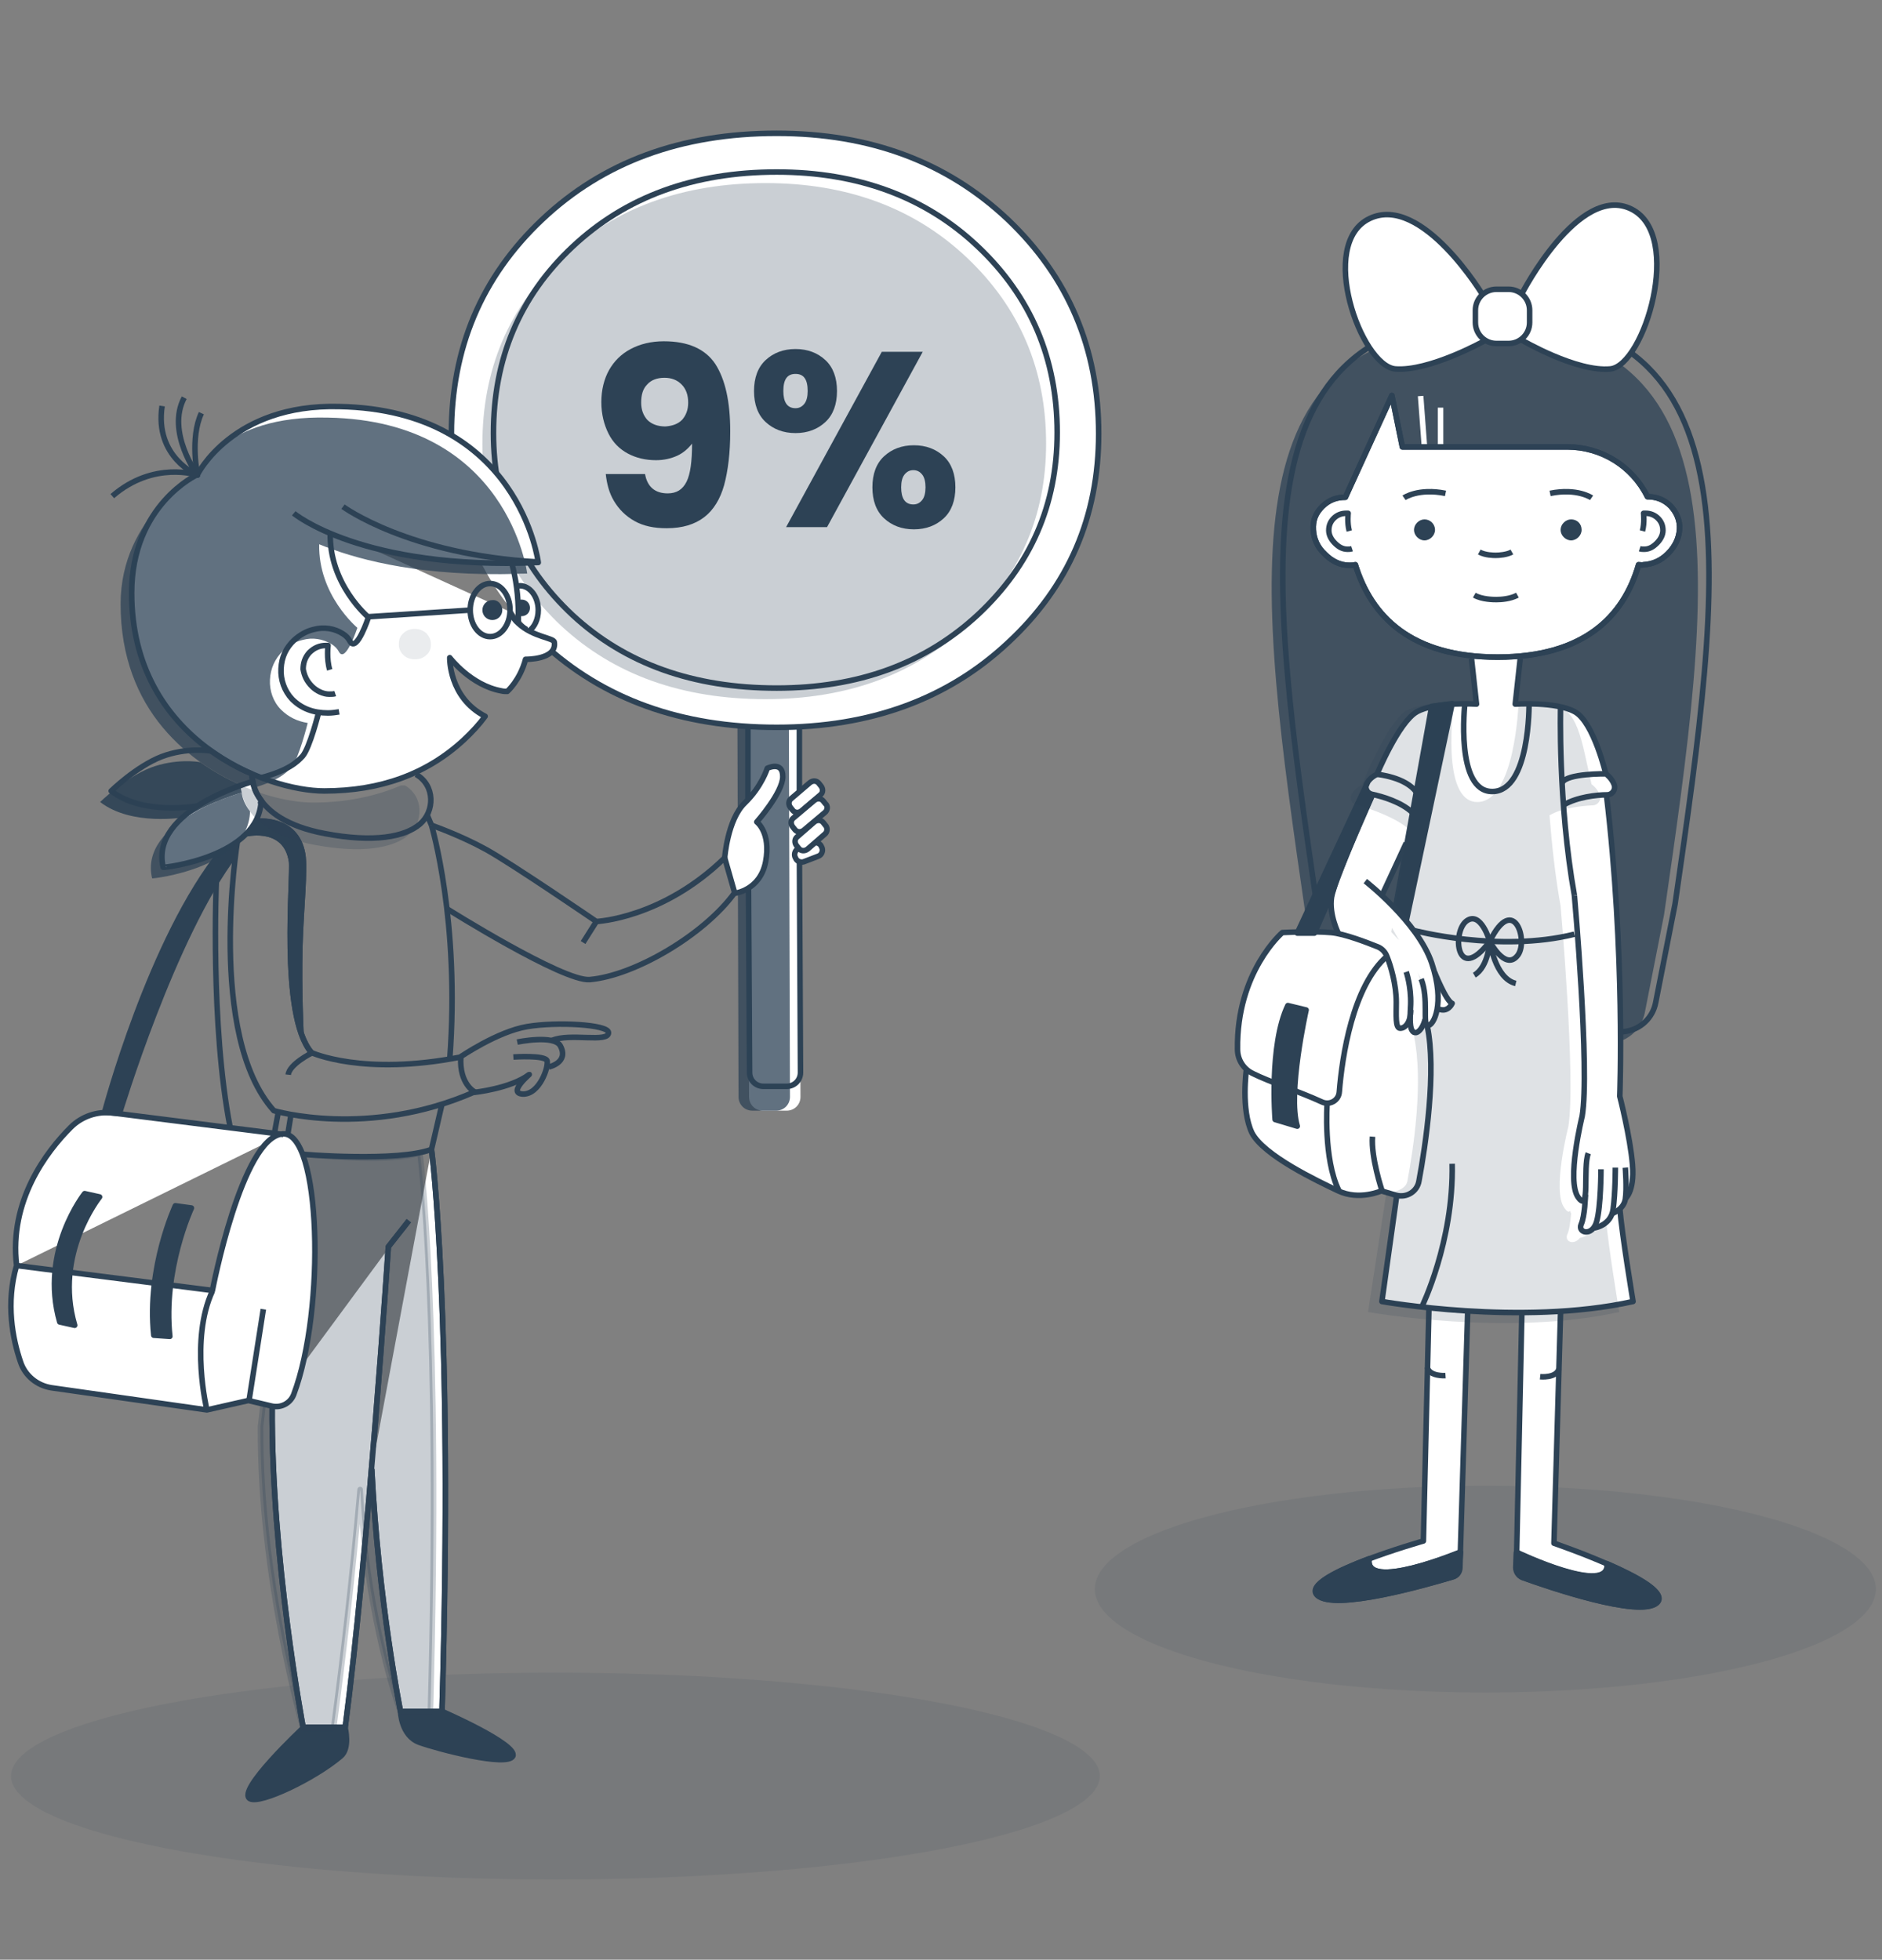 <?xml version="1.0" encoding="UTF-8"?>
<!-- Generator: Adobe Illustrator 28.0.0, SVG Export Plug-In . SVG Version: 6.00 Build 0)  -->
<svg xmlns="http://www.w3.org/2000/svg" xmlns:xlink="http://www.w3.org/1999/xlink" version="1.1" id="Vrstva_1" x="0px" y="0px" viewBox="0 0 340.2 354.3" style="enable-background:new 0 0 340.2 354.3;" xml:space="preserve">
<rect x="0" y="0" width="340.2" height="354.3" fill="#808080" stroke="none"/>
<style type="text/css">
	.st0{display:none;}
	.st1{opacity:0.1;fill:#2D4255;enable-background:new    ;}
	.st2{opacity:0.75;fill:#2D4255;enable-background:new    ;}
	.st3{fill:#FFFFFF;}
	.st4{fill:#FFFFFF;stroke:#2D4255;stroke-linejoin:round;stroke-miterlimit:10;}
	.st5{fill:none;stroke:#2D4255;stroke-linejoin:round;stroke-miterlimit:10;}
	.st6{fill:#2D4255;stroke:#2D4255;stroke-linejoin:round;stroke-miterlimit:10;}
	.st7{fill:#2D4255;}
	.st8{fill:none;stroke:#FFFFFF;stroke-linejoin:round;stroke-miterlimit:10;}
	.st9{opacity:0.15;fill:#2D4255;enable-background:new    ;}
	.st10{opacity:0.25;fill:#2D4255;stroke:#2D4255;stroke-linejoin:round;stroke-miterlimit:10;enable-background:new    ;}
	.st11{opacity:0.25;fill:#2D4255;enable-background:new    ;}
	.st12{opacity:0.9;fill:#2D4255;enable-background:new    ;}
</style>
<g id="Vrstva_1_00000150068947354111757480000011041221964891085753_" class="st0">
	
		<image style="display:inline;overflow:visible;opacity:0.3;enable-background:new    ;" width="1024" height="767" transform="matrix(0.358 0 0 0.358 0 32.001)">
	</image>
</g>
<g>
	<ellipse class="st1" cx="268.5" cy="287.3" rx="70.6" ry="18.7"></ellipse>
	<g>
		<path class="st2" d="M288.7,188.6c0.9,0,1.9,0,2.9-0.1c2.8-0.3,5.1-2.5,5.7-5.3l3.5-17.8c8.7-60,15.2-106.2-32.4-106.2    s-41.1,46.2-32.4,106.2l1.2,8.2"></path>
		<path class="st3" d="M266.5,118.7l0.8,7.5L266.5,118.7z"></path>
		<polygon class="st3" points="266.1,119 271.2,116.1 274.8,119 273.9,127.3 269.7,132.2 267,127.2   "></polygon>
		<path class="st4" d="M282.1,237.1l-1.2,41.9c0,0,22.2,7.6,18.6,10.8c-3.1,2.7-19.5-2.9-24.2-4.6c-0.8-0.3-1.2-1-1.2-1.8l1-46"></path>
		<path class="st5" d="M274.1,280.6c0,0,17.1,8.2,16.4,2"></path>
		<path class="st4" d="M258.3,236.7l-1,41.9c0,0-22.6,6.4-19.1,9.8c3,2.9,19.7-1.9,24.4-3.3c0.8-0.2,1.3-0.9,1.3-1.7l1.4-46"></path>
		<path class="st5" d="M264,280.6c0,0-17.5,7.3-16.5,1.2"></path>
		<path class="st6" d="M290.5,282.7L290.5,282.7c0.8,6.1-16.4-2-16.4-2l-0.1,2.7c0,0.8,0.5,1.5,1.2,1.8c4.7,1.7,21.1,7.3,24.2,4.6    C301.4,288,296,285.1,290.5,282.7z"></path>
		<path class="st6" d="M264,280.6c0,0-17.5,7.3-16.5,1.2l0,0c-5.6,2.1-11.2,4.8-9.4,6.6c3,2.9,19.7-1.9,24.4-3.3    c0.8-0.2,1.3-0.9,1.3-1.7L264,280.6L264,280.6z"></path>
		<path class="st5" d="M238,163.4c-8.7-60-15.2-106.2,32.4-106.2s41.1,46.2,32.4,106.2l-3.5,17.8c-0.5,2.8-2.8,5-5.7,5.3    c-1,0.1-2,0.2-2.9,0.1"></path>
		<path class="st3" d="M292.9,219.7l-0.1-1.3c0.4-0.4,0.8-0.9,0.9-1.6c0,0,1.8-1.2,1.4-6.2s-2.3-12.4-2.3-12.4s1-25.8-2.4-54.4l0,0    c0.9,0,1.6-0.9,1.3-1.8c-0.4-1.2-1.5-2-1.5-2s-2.2-9.4-5.6-11.3c-3.4-1.9-10.8-1.4-10.8-1.4H267c0,0-7.4-0.4-10.8,1.4    c-3.4,1.9-7.2,11.3-7.2,11.3s-1.2,0.5-1.8,1.6c-0.4,0.8,0,1.8,0.9,2h0.1c0,0-6.9,15.4-7.4,18.6c-0.5,2.9,1,6.1,1.3,6.6    c-0.2,0-0.6-0.1-1.3-0.1c-3.2-0.3-8.8,0-8.8,0s-8.3,7.1-8.1,21.1c0,1.4,0.6,2.7,1.6,3.6l0,0c0,0-1,7.2,1,11.4    c2.1,4.1,11.8,8.7,15.6,10.5s7.8,0,7.8,0l2.7,0.8l-2.7,19.3c0,0,25.2,4.5,45.4,0C295.2,235.4,293.5,225.1,292.9,219.7z     M252.2,164.5L252.2,164.5c-0.8-1-1.7-1.8-2.4-2.5l4.4-9.5l0.2-0.3L252.2,164.5z"></path>
		<path class="st4" d="M243.2,89.9c-1.6,0-3,0.5-4.2,1.7s-1.7,2.5-1.6,4.2c0.1,1.6,0.7,3.1,2.1,4.4c1.3,1.3,2.8,2,4.4,2    c0.4,0,0.7,0,1.1-0.1c2.9,9.4,10.1,16.7,25.7,16.7s22.8-7.3,25.5-16.7c0.3,0,0.6,0.1,0.9,0c1.6-0.1,3.1-0.7,4.4-2s2-2.8,2.1-4.4    s-0.5-3-1.6-4.2c-1.2-1.2-2.6-1.7-4.2-1.7l0,0c-2.7-5.5-8.3-9-14.5-9h-29.8l-1.9-9.3L243.2,89.9z"></path>
		<path class="st5" d="M274.3,107.6c-1.3,0.7-3,0.8-3.8,0.8c-0.5,0-2.6,0-4-0.8"></path>
		<path class="st5" d="M273.3,99.8c-0.9,0.5-2.3,0.6-2.9,0.6c-0.4,0-1.9,0-3-0.6"></path>
		<path class="st5" d="M253.8,90c0,0,2.6-1.8,7.5-0.8"></path>
		<path class="st5" d="M287.7,90c0,0-2.6-1.8-7.5-0.8"></path>
		<path id="XMLID_00000105420323830437655260000014450478276927173769_" class="st7" d="M259.4,95.8c0,1-0.9,1.9-1.9,1.9    s-1.9-0.9-1.9-1.9s0.9-1.9,1.9-1.9S259.4,94.7,259.4,95.8"></path>
		<path id="XMLID_00000082341369492442925770000002818820620601694886_" class="st7" d="M285.9,95.8c0,1-0.9,1.9-1.9,1.9    s-1.9-0.9-1.9-1.9s0.9-1.9,1.9-1.9C285.1,93.9,285.9,94.7,285.9,95.8"></path>
		<g>
			<path class="st5" d="M244.4,99.2c-0.3,0.1-0.5,0.1-0.8,0.1c-0.9,0-1.6-0.4-2.3-1.1s-1.1-1.5-1.1-2.3c0-0.9,0.3-1.6,0.9-2.2     c0.6-0.6,1.4-0.9,2.2-0.9c0.1,0,0.2,0,0.4,0c0,0-0.2,1.7,0.2,3.2"></path>
			<path class="st5" d="M296.4,99.2c0.3,0.1,0.5,0.1,0.8,0.1c0.9,0,1.6-0.4,2.3-1.1c0.7-0.7,1.1-1.5,1.1-2.3c0-0.9-0.3-1.6-0.9-2.2     s-1.4-0.9-2.2-0.9c-0.1,0-0.2,0-0.4,0c0,0,0.2,1.7-0.2,3.2"></path>
		</g>
		<path class="st4" d="M275.1,53.1c0,0,10.3-20,19.8-15.3s2.3,28.3-3.8,28.9c-6.1,0.6-16-5.2-16-5.2V53.1z"></path>
		<path class="st4" d="M268.2,53.6c0,0-11.1-18.6-20.6-14.1s-1.6,26.6,4.6,27.2c6.1,0.5,16-5,16-5V53.6z"></path>
		<path class="st4" d="M272.7,62.1h-2.2c-2.1,0-3.8-1.7-3.8-3.8v-2.2c0-2.1,1.7-3.8,3.8-3.8h2.2c2.1,0,3.8,1.7,3.8,3.8v2.2    C276.5,60.4,274.8,62.1,272.7,62.1z"></path>
		<path class="st5" d="M255.3,146.9c-2-1.9-5.4-2.9-7.3-3.3c-0.9-0.2-1.4-1.2-0.9-2c0.6-1.1,1.8-1.6,1.8-1.6s3.9-9.4,7.2-11.3    c3.4-1.9,10.8-1.4,10.8-1.4l-0.9-8.2"></path>
		<path class="st5" d="M290.3,140c0,0-2.2-9.4-5.6-11.3c-3.4-1.9-10.8-1.4-10.8-1.4l0.9-8.2"></path>
		<path class="st5" d="M249,140c0,0,5.1,0.5,7,3.2"></path>
		<path class="st5" d="M254.2,175.7c0,0,0.9,2.6,0.8,5.9c-0.1,1.9-0.2,3.9,0.2,4.6c0.6,1.2,1.9,0.1,2.4-1.9"></path>
		<path class="st5" d="M242,168.9c0,0-1.8-3.5-1.3-6.7s7.4-18.6,7.4-18.6"></path>
		<line class="st5" x1="249.8" y1="161.9" x2="254.2" y2="152.4"></line>
		<polygon class="st6" points="262.5,127.2 254.2,166.5 252.2,164.4 258.8,127.7   "></polygon>
		<path class="st5" d="M225.3,193.4c0,0-1,7.2,1,11.4c2.1,4.1,11.8,8.7,15.6,10.5s7.8,0,7.8,0l2.7,0.8c1.9,0.5,3.8-0.7,4.1-2.6    c1.2-6.4,3.2-19.9,1.5-28"></path>
		<path class="st5" d="M239.9,199.5c0,0-0.7,10,2.1,15.7"></path>
		<path class="st6" d="M249.8,215.2c0,0-2-6-1.7-9.7"></path>
		<path class="st5" d="M282.7,145.5c2.4-1.4,5.9-1.8,7.8-1.8c0.9,0,1.6-0.9,1.3-1.8c-0.4-1.2-1.5-2-1.5-2s-7.1-0.1-7.9,1.6"></path>
		<path class="st5" d="M282.1,127.7c0,0-0.5,17.4,2.5,34.2"></path>
		<path class="st5" d="M284.6,161.9c0,0,2.8,31.5,1.4,39.9c0,0-2.9,11.7-0.7,14.7c2.2,3,0.8-5.4,1.8-8"></path>
		<path class="st5" d="M286.6,216c0,0-0.1,3.9-0.8,5.4c-0.6,1.5,2,2.2,2.8-0.5s0.8-9.5,0.8-9.5"></path>
		<path class="st5" d="M288.2,222c0,0,3-0.4,3.4-3.4c0.4-2.9,0.4-7.5,0.4-7.5"></path>
		<path class="st5" d="M291.4,219.4c0,0,2.1-0.7,2.4-2.6s0-5.7,0-5.7"></path>
		<path class="st5" d="M293.7,216.8c0,0,1.8-1.2,1.4-6.2s-2.3-12.4-2.3-12.4s1-25.8-2.4-54.4"></path>
		<path class="st5" d="M252.5,216l-2.7,19.3c0,0,25.2,4.5,45.4,0c0,0-2-12-2.4-16.9"></path>
		<path class="st5" d="M264.8,127.2c0,0-1.8,16,5,15.9s6.6-15.9,6.6-15.9"></path>
		<path class="st5" d="M255.5,168.2c0,0,15.5,4.1,29.1,0.7"></path>
		<path class="st5" d="M269.3,170.2c0,0-1.6-5.6-4.2-3.7C262.4,168.5,263.3,178.1,269.3,170.2z"></path>
		<path class="st5" d="M269.3,170.2c0,0,2.7,5.2,4.9,2.7C276.5,170.5,273.7,161.2,269.3,170.2z"></path>
		<path class="st5" d="M266.5,176.3c2.6-1.5,2.8-6.2,2.8-6.2s0.9,6.8,4.7,7.7"></path>
		<path class="st5" d="M257,236.3c0,0,5.8-11.8,5.5-25.9"></path>
		<path class="st5" d="M278.4,248.9c0,0,2.9,0.3,3.4-1.4"></path>
		<path class="st5" d="M261.3,248.7c0,0-2.9,0.2-3.3-1.5"></path>
		<line class="st8" x1="257.5" y1="80.9" x2="256.8" y2="71.6"></line>
		<path class="st5" d="M255,182.6c0,2.3-1,3.3-1.9,3.3s-0.7-2.4-0.7-4.7c0-3.2-1-6.6-1.7-8.3c-0.3-0.8-0.9-1.4-1.6-1.7    c-2-0.8-6.1-2.4-8.5-2.6c-3.2-0.3-8.8,0-8.8,0s-8.3,7.1-8.1,21.1c0,1.9,1.1,3.6,2.8,4.4c3,1.5,8.5,3.3,12.4,5.1    c1.4,0.7,3.1-0.2,3.2-1.8c0.5-6.3,2.4-19.2,8.7-24.6"></path>
		<path class="st6" d="M230.5,202.4c0,0-1.1-13.5,2.3-20.6l3.3,0.8c0,0-3.4,15.1-1.6,21L230.5,202.4z"></path>
		<path class="st6" d="M240.9,161.2L240.9,161.2c1.4-4.6,7.2-17.5,7.2-17.5H248c-0.9-0.2-1.4-1.2-0.9-2l0,0l0,0l-12.6,27h3.1    L240.9,161.2z"></path>
		<path class="st9" d="M251.5,168.5L251.5,168.5l2.9-18.8c-2-1.8-7.1-3.7-9-4.1h-0.1c-0.6-0.1-1.1-0.7-1.1-1.3c0-0.1,0-0.1,0-0.2    c0-0.1,0-0.3,0.1-0.4l0.1-0.2c0.6-1.1,1.8-1.6,1.8-1.6s4.6-11.5,8-13.4c0.7-0.4,1.6-0.7,2.6-0.9l0,0c1.1-0.3,2.4-0.4,3.6-0.5l0,0    c0,0,0,0,0.1,0c0.8-0.1,1.6-0.1,2.3-0.1v0.1c0,0-2.5,18,4.3,17.9s7.4-17.9,7.4-17.9l0.1-0.1c1.6,0,3.8-0.1,5.7,0.3    c5.1,0.5,5.6,6.9,7.4,14.5c0,0,1.1,0.7,1.5,2c0.3,0.9-0.4,1.8-1.3,1.8c-1.9,0.1-5.4,0.4-7.8,1.8l0,0c0.4,5.1,1,10.8,2,16.4    c0,0,2.8,31.5,1.4,39.9c0,0-3,11.7-0.7,14.7c0.5,0.7,0.8,0.8,1,0.5l0.2,0.5c-0.1,1.3-0.3,3-0.7,3.8c-0.5,1.3,1.2,2,2.3,0.6l0,0    c0,0,2.4-0.4,3.2-2.6c0,0,0.8-0.3,1.5-0.9l0,0l0,0c0.4,4.9,2.4,16.9,2.4,16.9c-20.2,4.5-45.4,0-45.4,0l3.3-21.5    c0,0,3.4-0.2,3.8-2.1c1.2-6.4,2.9-18.2,1.2-26.3c0.5,0.1,1.3-1,1.7-3.1c1.9,1.1,2.7-0.9,2.7-0.9c-1-0.4-2.9-5.1-3.2-5.7v-0.1    c-0.1-0.5-0.3-1.1-0.5-1.6c-0.7-2-1.9-4-3.3-5.9l0,0C252.4,169.6,252,169,251.5,168.5L251.5,168.5c-0.7-0.8-1.3-1.5-1.9-2.2"></path>
		<line class="st8" x1="260.4" y1="73.7" x2="260.4" y2="80.9"></line>
		<path class="st5" d="M243.2,89.9c-1.6,0-3,0.5-4.2,1.7s-1.7,2.5-1.6,4.2c0.1,1.6,0.7,3.1,2.1,4.4c1.3,1.3,2.8,2,4.4,2    c0.4,0,0.7,0,1.1-0.1c2.9,9.4,10.1,16.7,25.7,16.7s22.8-7.3,25.5-16.7c0.3,0,0.6,0.1,0.9,0c1.6-0.1,3.1-0.7,4.4-2s2-2.8,2.1-4.4    s-0.5-3-1.6-4.2c-1.2-1.2-2.6-1.7-4.2-1.7l0,0c-2.7-5.5-8.3-9-14.5-9h-29.8l-1.9-9.3L243.2,89.9z"></path>
		<path class="st4" d="M259.3,175.7c0,0,2.1,5.3,3.2,5.7c0,0-0.8,1.9-2.7,0.9"></path>
		<path class="st4" d="M246.8,159.3c0,0,9.5,7.4,12,14.8s0.3,11.4-0.7,11.3c-1-0.1,0.2-4.8-1.2-8.4"></path>
	</g>
</g>
<g>
	<ellipse class="st1" cx="100.4" cy="321.1" rx="98.4" ry="18.7"></ellipse>
	<path class="st6" d="M72.4,309.4c0,0,0.1,4.4,3.4,5.6s15.9,4.5,16.9,2.5c1-2.1-12.8-8.1-12.8-8.1"></path>
	<g>
		<path class="st6" d="M54.8,312.4c0,0-12.2,11.4-9.6,12.8c1.9,1,11.7-3.7,16.4-7.7c1.7-1.4,0.8-5.1,0.8-5.1"></path>
		<g>
			<path class="st4" d="M49.2,254.2c-0.2,27.4,5.6,58.1,5.6,58.1h7.6c4.2-32.1,7.8-86.9,7.8-86.9l3.7-4.7"></path>
			<path class="st4" d="M78,207.8c0,0,4,30,1.9,101.6h-7.5c0,0-4-19.8-5.2-43.8"></path>
			<path class="st10" d="M75.9,208.4c-6.1,2.2-23.1,0-23.1,0l-5.7,49.5c-0.2,27.4,7.7,54.6,7.7,54.6h5.5c1.8-13.5,3.4-27.4,4.8-43.2     l0,0c1.2,24,7.3,40.2,7.3,40.2h5.4C79.8,237.8,75.9,208.4,75.9,208.4z"></path>
			<path class="st3" d="M135.4,198.3c0,1.4,1.1,2.5,2.5,2.5h4.3c1.4,0,2.5-1.1,2.5-2.5l-0.2-68.8h-9.3L135.4,198.3z"></path>
			<polyline class="st5" points="144.5,145 144.5,129.5 135.2,129.5 135.2,146.7    "></polyline>
			<path class="st5" d="M144.5,153.6l0.2,40.3c0,1.4-1.1,2.5-2.5,2.5H138c-1.4,0-2.5-1.1-2.5-2.5l-0.2-34.4"></path>
			<path class="st2" d="M133.5,198.3c0,1.4,1.1,2.5,2.5,2.5h4.3c1.4,0,2.5-1.1,2.5-2.5l-0.2-68.8h-9.3L133.5,198.3z"></path>
			<g>
				<path class="st4" d="M147.9,154.8l-2.6,1c-0.6,0.2-1.3-0.1-1.5-0.7l-0.1-0.2c-0.2-0.6,0.1-1.3,0.7-1.5l2.6-1      c0.6-0.2,1.3,0.1,1.5,0.7l0.1,0.2C148.8,153.9,148.5,154.6,147.9,154.8z"></path>
				<path class="st4" d="M131,155.1c0,0,0.5-6.9,3.6-9.9s4.1-6.3,4.1-6.3s2.8-1.4,2.8,1.5s-4.7,8.2-4.7,8.2s2.6,1.9,1.6,7.2      c-1,5.2-5.6,5.7-5.6,5.7"></path>
				<path class="st5" d="M80.8,164.3c0,0,21,13.2,25.8,12.8c8.1-0.7,20.7-8.1,26.2-15.7l-1.8-6.3c-11.3,11-23.2,11.5-23.2,11.5      s-15.2-10.4-19.9-13c-4.7-2.6-9.9-4.4-9.9-4.4"></path>
				<path class="st4" d="M148.3,143.7l-3.4,2.9c-0.5,0.4-1.2,0.4-1.6-0.1l-0.4-0.5c-0.4-0.5-0.4-1.2,0.1-1.6l3.4-2.9      c0.5-0.4,1.2-0.4,1.6,0.1l0.4,0.5C148.8,142.6,148.8,143.3,148.3,143.7z"></path>
				<path class="st4" d="M149.1,146.9l-3.8,3.2c-0.5,0.4-1.2,0.4-1.6-0.1l-0.4-0.5c-0.4-0.5-0.4-1.2,0.1-1.6l3.8-3.2      c0.5-0.4,1.2-0.4,1.6,0.1l0.4,0.5C149.7,145.7,149.6,146.5,149.1,146.9z"></path>
				<path class="st4" d="M149.1,150.8l-3.1,2.7c-0.5,0.4-1.2,0.4-1.6-0.1l-0.4-0.5c-0.4-0.5-0.4-1.2,0.1-1.6l3.1-2.7      c0.5-0.4,1.2-0.4,1.6,0.1l0.4,0.5C149.6,149.6,149.6,150.4,149.1,150.8z"></path>
				<path class="st5" d="M78,149.2c0,0,5.2,17.4,3.3,42.3"></path>
			</g>
			<path class="st3" d="M140.4,131.4c16.9,0,30.9-5.1,41.8-15.3c11-10.2,16.4-22.8,16.4-37.8c0-15.4-5.5-28.3-16.4-38.7     c-11-10.4-24.9-15.6-41.8-15.6C123.1,24,109,29.2,98,39.6S81.6,63,81.6,78.4c0,15,5.5,27.6,16.4,37.8     C109,126.4,123.1,131.4,140.4,131.4z"></path>
			<path class="st4" d="M98,116.2c11,10.2,25.1,15.3,42.4,15.3c16.9,0,30.9-5.1,41.8-15.3c11-10.2,16.4-22.8,16.4-37.8     c0-15.4-5.5-28.3-16.4-38.7c-11-10.4-24.9-15.6-41.8-15.6c-17.3,0-31.4,5.2-42.4,15.6S81.6,63,81.6,78.4c0,8.6,1.8,16.4,5.4,23.4     "></path>
			<path class="st11" d="M138.4,126.4c14.7,0,26.8-4.4,36.4-13.3c9.5-8.9,14.3-19.8,14.3-32.9c0-13.4-4.8-24.6-14.3-33.6     s-21.7-13.5-36.4-13.5c-15,0-27.3,4.5-36.9,13.5S87.2,66.9,87.2,80.3c0,13,4.8,24,14.3,32.9C111,122,123.3,126.4,138.4,126.4z"></path>
			<g>
				<path class="st7" d="M120.7,89.2c1.6,0,2.7-0.7,3.4-2.1c0.7-1.4,1-3.7,1-6.9c-0.7,0.9-1.6,1.7-2.7,2.2s-2.4,0.8-3.8,0.8      c-1.9,0-3.6-0.4-5.1-1.2c-1.5-0.8-2.7-2-3.5-3.6s-1.3-3.5-1.3-5.7s0.5-4.2,1.4-5.8c0.9-1.6,2.2-2.9,3.9-3.8      c1.7-0.9,3.7-1.4,6-1.4c4.4,0,7.5,1.4,9.3,4.1c1.8,2.8,2.7,6.8,2.7,12.2c0,3.9-0.4,7.1-1.1,9.7c-0.7,2.5-1.9,4.5-3.6,5.8      c-1.7,1.3-3.9,2-6.8,2c-2.3,0-4.2-0.4-5.8-1.3c-1.6-0.9-2.8-2.1-3.7-3.6c-0.9-1.5-1.3-3.1-1.5-4.9h7.1      C117,88,118.4,89.2,120.7,89.2z M123.3,75.9c0.7-0.8,1.1-1.8,1.1-3.1c0-1.4-0.4-2.5-1.2-3.3c-0.8-0.8-1.8-1.2-3.1-1.2      c-1.3,0-2.4,0.4-3.1,1.2c-0.8,0.8-1.1,1.9-1.1,3.3c0,1.3,0.4,2.3,1.1,3.1c0.8,0.8,1.9,1.2,3.3,1.2      C121.5,77,122.5,76.7,123.3,75.9z"></path>
				<path class="st7" d="M138.4,65.1c1.4-1.3,3.2-2,5.4-2s4,0.7,5.4,2c1.4,1.3,2.1,3.2,2.1,5.6s-0.7,4.3-2.1,5.6      c-1.4,1.3-3.2,2-5.4,2s-4-0.7-5.4-2s-2.1-3.2-2.1-5.6C136.3,68.3,137,66.4,138.4,65.1z M141.6,70.7c0,2,0.7,3.1,2.2,3.1      c0.7,0,1.2-0.3,1.6-0.8c0.4-0.5,0.6-1.3,0.6-2.3c0-2.1-0.7-3.1-2.2-3.1C142.3,67.6,141.6,68.6,141.6,70.7z M166.8,63.6      l-17.3,31.7h-7.4l17.3-31.7C159.4,63.6,166.8,63.6,166.8,63.6z M159.8,82.5c1.4-1.3,3.2-2,5.4-2s4,0.7,5.4,2s2.1,3.2,2.1,5.6      s-0.7,4.3-2.1,5.6c-1.4,1.3-3.2,2-5.4,2s-4-0.7-5.4-2s-2.1-3.2-2.1-5.6S158.4,83.8,159.8,82.5z M163.5,85.8      c-0.4,0.5-0.6,1.3-0.6,2.3c0,2,0.7,3.1,2.2,3.1c0.7,0,1.2-0.3,1.6-0.8c0.4-0.5,0.6-1.3,0.6-2.3s-0.2-1.8-0.6-2.3      c-0.4-0.5-0.9-0.8-1.6-0.8C164.4,85,163.9,85.3,163.5,85.8z"></path>
			</g>
			<path class="st5" d="M140.4,124.4c14.7,0,26.8-4.4,36.4-13.3c9.5-8.9,14.3-19.8,14.3-32.9c0-13.4-4.8-24.6-14.3-33.6     s-21.7-13.5-36.4-13.5c-15,0-27.3,4.5-36.9,13.5S89.2,64.9,89.2,78.3c0,13,4.8,24,14.3,32.9C113,120,125.3,124.4,140.4,124.4z"></path>
			<path class="st4" d="M53.1,92.8c0,0,12.3,10.3,44.2,8.9c0,0-3.4-27.6-36-28.2C42,73,35.7,85.8,35.7,85.8s-11.9,5.4-11.9,21.4     c0,26.7,24.4,35.8,34.8,35.8c10.2,0,18.6-3.1,25.2-9.2c1.5-1.4,2.8-2.8,3.9-4.3c-6.6-3.4-6.4-10.6-6.4-10.6s3.8,5,9.3,6     c0.4,0.1,0.7,0.1,1.1,0.1c0,0,2.3-2,3.3-5.8c0,0,5.7,0.1,5.2-3.1c-0.1-0.8-3.8-0.9-6.5-3.4c-0.6-0.5-1.1-1.2-1.5-2.1"></path>
			<g>
				<path class="st5" d="M60.6,125.4c-0.3,0.1-0.7,0.1-1.1,0.1c-1.1,0-2.3-0.6-3.1-1.4c-1-1-1.4-2-1.6-3.1c0-1.1,0.3-2.1,1.1-3      c0.9-0.9,1.9-1.3,3-1.3c0.1,0,0.3,0,0.4,0c0,0-0.3,2.4,0.3,4.4"></path>
			</g>
			<path class="st5" d="M61.3,128.7c-0.6,0.1-1.3,0.2-2,0.2c-2.7,0-4.8-0.8-6.5-2.5c-1.4-1.5-2.1-3.5-2-5.5c0.1-2.1,0.9-3.8,2.4-5.2     c1-0.9,2.2-1.6,3.5-1.9c1.8-0.5,3.8-0.2,5.3,0.8c0.5,0.3,1,0.8,1.3,1.4c1.2,2,3.3-4.4,3.3-4.4s-7.2-6-6.9-15.4"></path>
			<line class="st5" x1="66.6" y1="111.5" x2="85" y2="110.3"></line>
			<ellipse class="st5" cx="88.6" cy="110.3" rx="3.6" ry="4.8"></ellipse>
			<path class="st4" d="M93.4,106c0.2,0,0.4-0.1,0.6-0.1c1.8,0,3.3,2,3.3,4.4c0,1.7-0.7,3.1-1.7,3.8"></path>
			<path id="XMLID_00000149384339140696937650000006048330861643275670_" class="st7" d="M90.8,110.3c0,1-0.8,1.8-1.8,1.8     s-1.8-0.8-1.8-1.8s0.8-1.8,1.8-1.8C90,108.4,90.8,109.3,90.8,110.3"></path>
			<path class="st7" d="M93.7,111.3c0.2,0.1,0.4,0.1,0.6,0.1c0.8,0,1.5-0.6,1.5-1.5c0-0.8-0.6-1.5-1.5-1.5c-0.3,0-0.5,0.1-0.7,0.2     L93.7,111.3z"></path>
			<path class="st5" d="M47.2,140.6c4.9-1.3,6.5-2.8,7.5-3.9c1.3-1.5,2.9-7.9,2.9-7.9"></path>
			<path class="st5" d="M36.4,74.7c-2.1,4.5-0.7,11.2-0.7,11.2s-7.9-2.7-15.4,3.8"></path>
			<path class="st5" d="M29.3,73.4c-1.4,9.3,6.4,12.5,6.4,12.5s-5.7-7.8-2.4-14"></path>
			<path class="st2" d="M90.5,103.8c1.5,0,3.1-0.1,4.8-0.1c0,0-3.4-27.6-36-28.2C40,75,35.7,85.8,35.7,85.8s-13.9,7.4-13.9,23.4     c0,9.6,3.1,16.9,7.6,22.3s10.3,9,15.8,11.1c4.9-1.3,6.5-2.8,7.5-3.9c1.3-1.5,2.9-7.9,2.9-7.9v-0.1c-1.9-0.3-3.5-1.1-4.8-2.4     c-1.4-1.4-2.1-3.4-2-5.4c0.1-2.1,0.9-3.8,2.4-5.3c1-0.9,2.2-1.6,3.5-1.9c1.8-0.5,3.7-0.2,5.3,0.8c0.5,0.3,1,0.8,1.3,1.4     c1.2,2,3.3-4.4,3.3-4.4s-7.1-5.9-6.9-15.1C63.8,100.9,74.3,103.9,90.5,103.8z"></path>
			<path class="st5" d="M62,91.6c0,0,11.8,8.7,35.3,10"></path>
			<path class="st1" d="M75,119.2c0.9,0,1.6-0.3,2.1-0.8c0.6-0.5,0.8-1.2,0.8-1.9c0-0.8-0.3-1.4-0.8-2c-0.6-0.5-1.3-0.8-2.1-0.8     c-0.9,0-1.6,0.3-2.1,0.8c-0.6,0.5-0.8,1.2-0.8,2s0.3,1.4,0.8,1.9C73.4,118.9,74.1,119.2,75,119.2z"></path>
			<path class="st5" d="M56.3,190.4c0,0-4,2-4.2,3.9"></path>
			<path class="st5" d="M83.2,191.1c0,0,6.7-4.6,12.1-5.5c5.3-0.9,14.7-0.4,14.7,1.1c0,1.9-7,0-10.2,1.4"></path>
			<path class="st5" d="M99.2,192.9c0,0,3.7-0.8,2.1-3.8c-1.1-2.1-7.8-0.7-7.8-0.7"></path>
			<path class="st5" d="M85.7,197.5c0,0,6.6-0.7,9.9-3.2c0.7-0.5-4.1,3.3-1.1,3.5c3,0.1,4.7-4.9,4.4-6c-0.3-1.1-6.1-0.7-6.1-0.7"></path>
			<path class="st5" d="M74.8,149.8"></path>
			<path class="st5" d="M87.3,197.2"></path>
			<path class="st4" d="M3,228.8c-2,6.8-0.7,13.3,0.7,17.4c0.8,2.5,3,4.3,5.6,4.7l28.1,4l7.5-1.7l4.2,1c1.7,0.4,3.4-0.5,4-2.1     c5.8-15.4,4.9-47.6-2-47.1c-7.4,0.6-12.7,28.3-12.7,28.3L3,228.8c-1.4-11.7,5.4-20.6,9.8-25c2-2,4.8-2.9,7.5-2.6l30.9,3.9"></path>
			<path class="st5" d="M37.4,254.9c0,0-3.1-12.7,1-21.5"></path>
			<path class="st6" d="M21.6,201.3c0,0,9.6-32,20.9-46.9l0.3-2.2l-2.6,1.5c-13,15.9-21.3,47.4-21.3,47.4L21.6,201.3z"></path>
			<path class="st5" d="M44.8,150.7c0,0,6.9-1.5,7.9,5c0.4,2.4-2.2,27.9,3.6,34.6c0,0,9.3,4.3,27,0.8c-0.3,4.9,2.5,6.3,2.5,6.3     c-19.3,8.5-36.3,3.4-36.3,3.4c-12.2-13.6-6.6-48.6-6.6-48.6"></path>
			<path class="st5" d="M46.4,148.5c0,0,7.1-0.9,8.3,5.9c0.5,2.7-0.3,9.8-0.5,16.7c-0.2,8,0.2,15.7,0.2,15.7"></path>
			<line class="st5" x1="52.6" y1="201.5" x2="52" y2="205.2"></line>
			<line class="st5" x1="50.3" y1="201.1" x2="49.6" y2="204.9"></line>
			<path class="st5" d="M39.1,159.6c0,0-1.1,25.7,2.5,44.2"></path>
			<path class="st5" d="M54.8,208.7c0,0,17.1,1.4,23.2-0.9l1.9-8.2"></path>
			<path class="st5" d="M92.5,101.8c0.8,2.9,1.2,6,1.2,9.3c0,0.6,0,1.2,0,1.7"></path>
			<line class="st5" x1="45" y1="253.3" x2="47.6" y2="236.7"></line>
			<path class="st6" d="M54.4,186.8c0,0-0.4-7.7-0.2-15.7c0.2-6.9,1-14.1,0.5-16.7c-1.2-6.8-8.3-5.9-8.3-5.9l-1.6,2.2     c0,0,6.9-1.5,7.9,5c0.4,2.4-2.2,27.9,3.6,34.6"></path>
			<path class="st5" d="M45.7,141.3c0,0-5.4,1.5-10,4.4l0,0c-0.5,0.1-9.9,1.7-15.6-2.7c0,0,4.5-4.4,9.1-6.2c4.5-1.7,8.6-1.1,9-1l0,0     c2.4,1.7,4.9,3.1,7.3,4.1C45.6,140,45.5,140.5,45.7,141.3z"></path>
			<path class="st4" d="M47.2,144.7c-1-1.3-1.4-2.5-1.5-3.4l0,0c0,0-18.7,5.1-16.2,15.5C29.5,156.9,46.9,155,47.2,144.7"></path>
			<path class="st5" d="M47.2,144.7c0.1,0.1,0.1,0.2,0.2,0.3l-0.3,0.1C47.2,145,47.2,144.9,47.2,144.7z"></path>
			<path class="st5" d="M45.6,140c0,0-0.7,8.1,13.1,10.7c8.9,1.7,14.5,0.6,17.2-1.7s2.8-7-0.7-9"></path>
			<path class="st12" d="M43.7,143.3c0,0-5.4,1.5-10,4.4l0,0c-0.5,0.1-9.9,1.7-15.6-2.7c0,0,4.5-4.4,9.1-6.2c4.5-1.7,8.6-1.1,9-1     l0,0c2.4,1.7,4.9,3.1,7.3,4.1C43.6,142,43.5,142.5,43.7,143.3z"></path>
			<path class="st2" d="M45.2,146.7c-1-1.3-1.4-2.5-1.5-3.4l0,0c0,0-18.7,5.1-16.2,15.5C27.5,158.9,44.9,157,45.2,146.7"></path>
			<path class="st11" d="M73.2,142h-0.7c-4.7,2-10,3.1-15.9,3.1c-3.3,0-8.1-0.9-13-3.1l0,0c0,0,0,0.5,0.1,1.3     c0.2,0.9,0.6,2.1,1.5,3.4l0,0c0.1,0.1,0.1,0.2,0.2,0.3c1.7,2.2,5,4.5,11.2,5.7c8.9,1.7,14.5,0.6,17.2-1.7     C76.6,148.6,76.6,144,73.2,142z"></path>
			<line class="st5" x1="77.2" y1="147.3" x2="78" y2="149.2"></line>
			<line class="st5" x1="107.8" y1="166.6" x2="105.4" y2="170.4"></line>
			<path class="st5" d="M49.2,254.2c-0.2,27.4,5.6,58.1,5.6,58.1h7.6c4.2-32.1,7.8-86.9,7.8-86.9l3.7-4.7"></path>
			<path class="st5" d="M78,207.8c0,0,4,30,1.9,101.6h-7.5c0,0-4-19.8-5.2-43.8"></path>
			<path class="st6" d="M13.5,239.6c-3.8-12.9,4.5-23.2,4.5-23.2l-2.7-0.6c0,0-8.2,10.3-4.5,23.2L13.5,239.6z"></path>
			<path class="st6" d="M30.7,241.6c-1.3-12.1,3.9-23.2,3.9-23.2l-2.9-0.4c0,0-5.2,11.1-3.9,23.4L30.7,241.6z"></path>
		</g>
	</g>
</g>
</svg>
